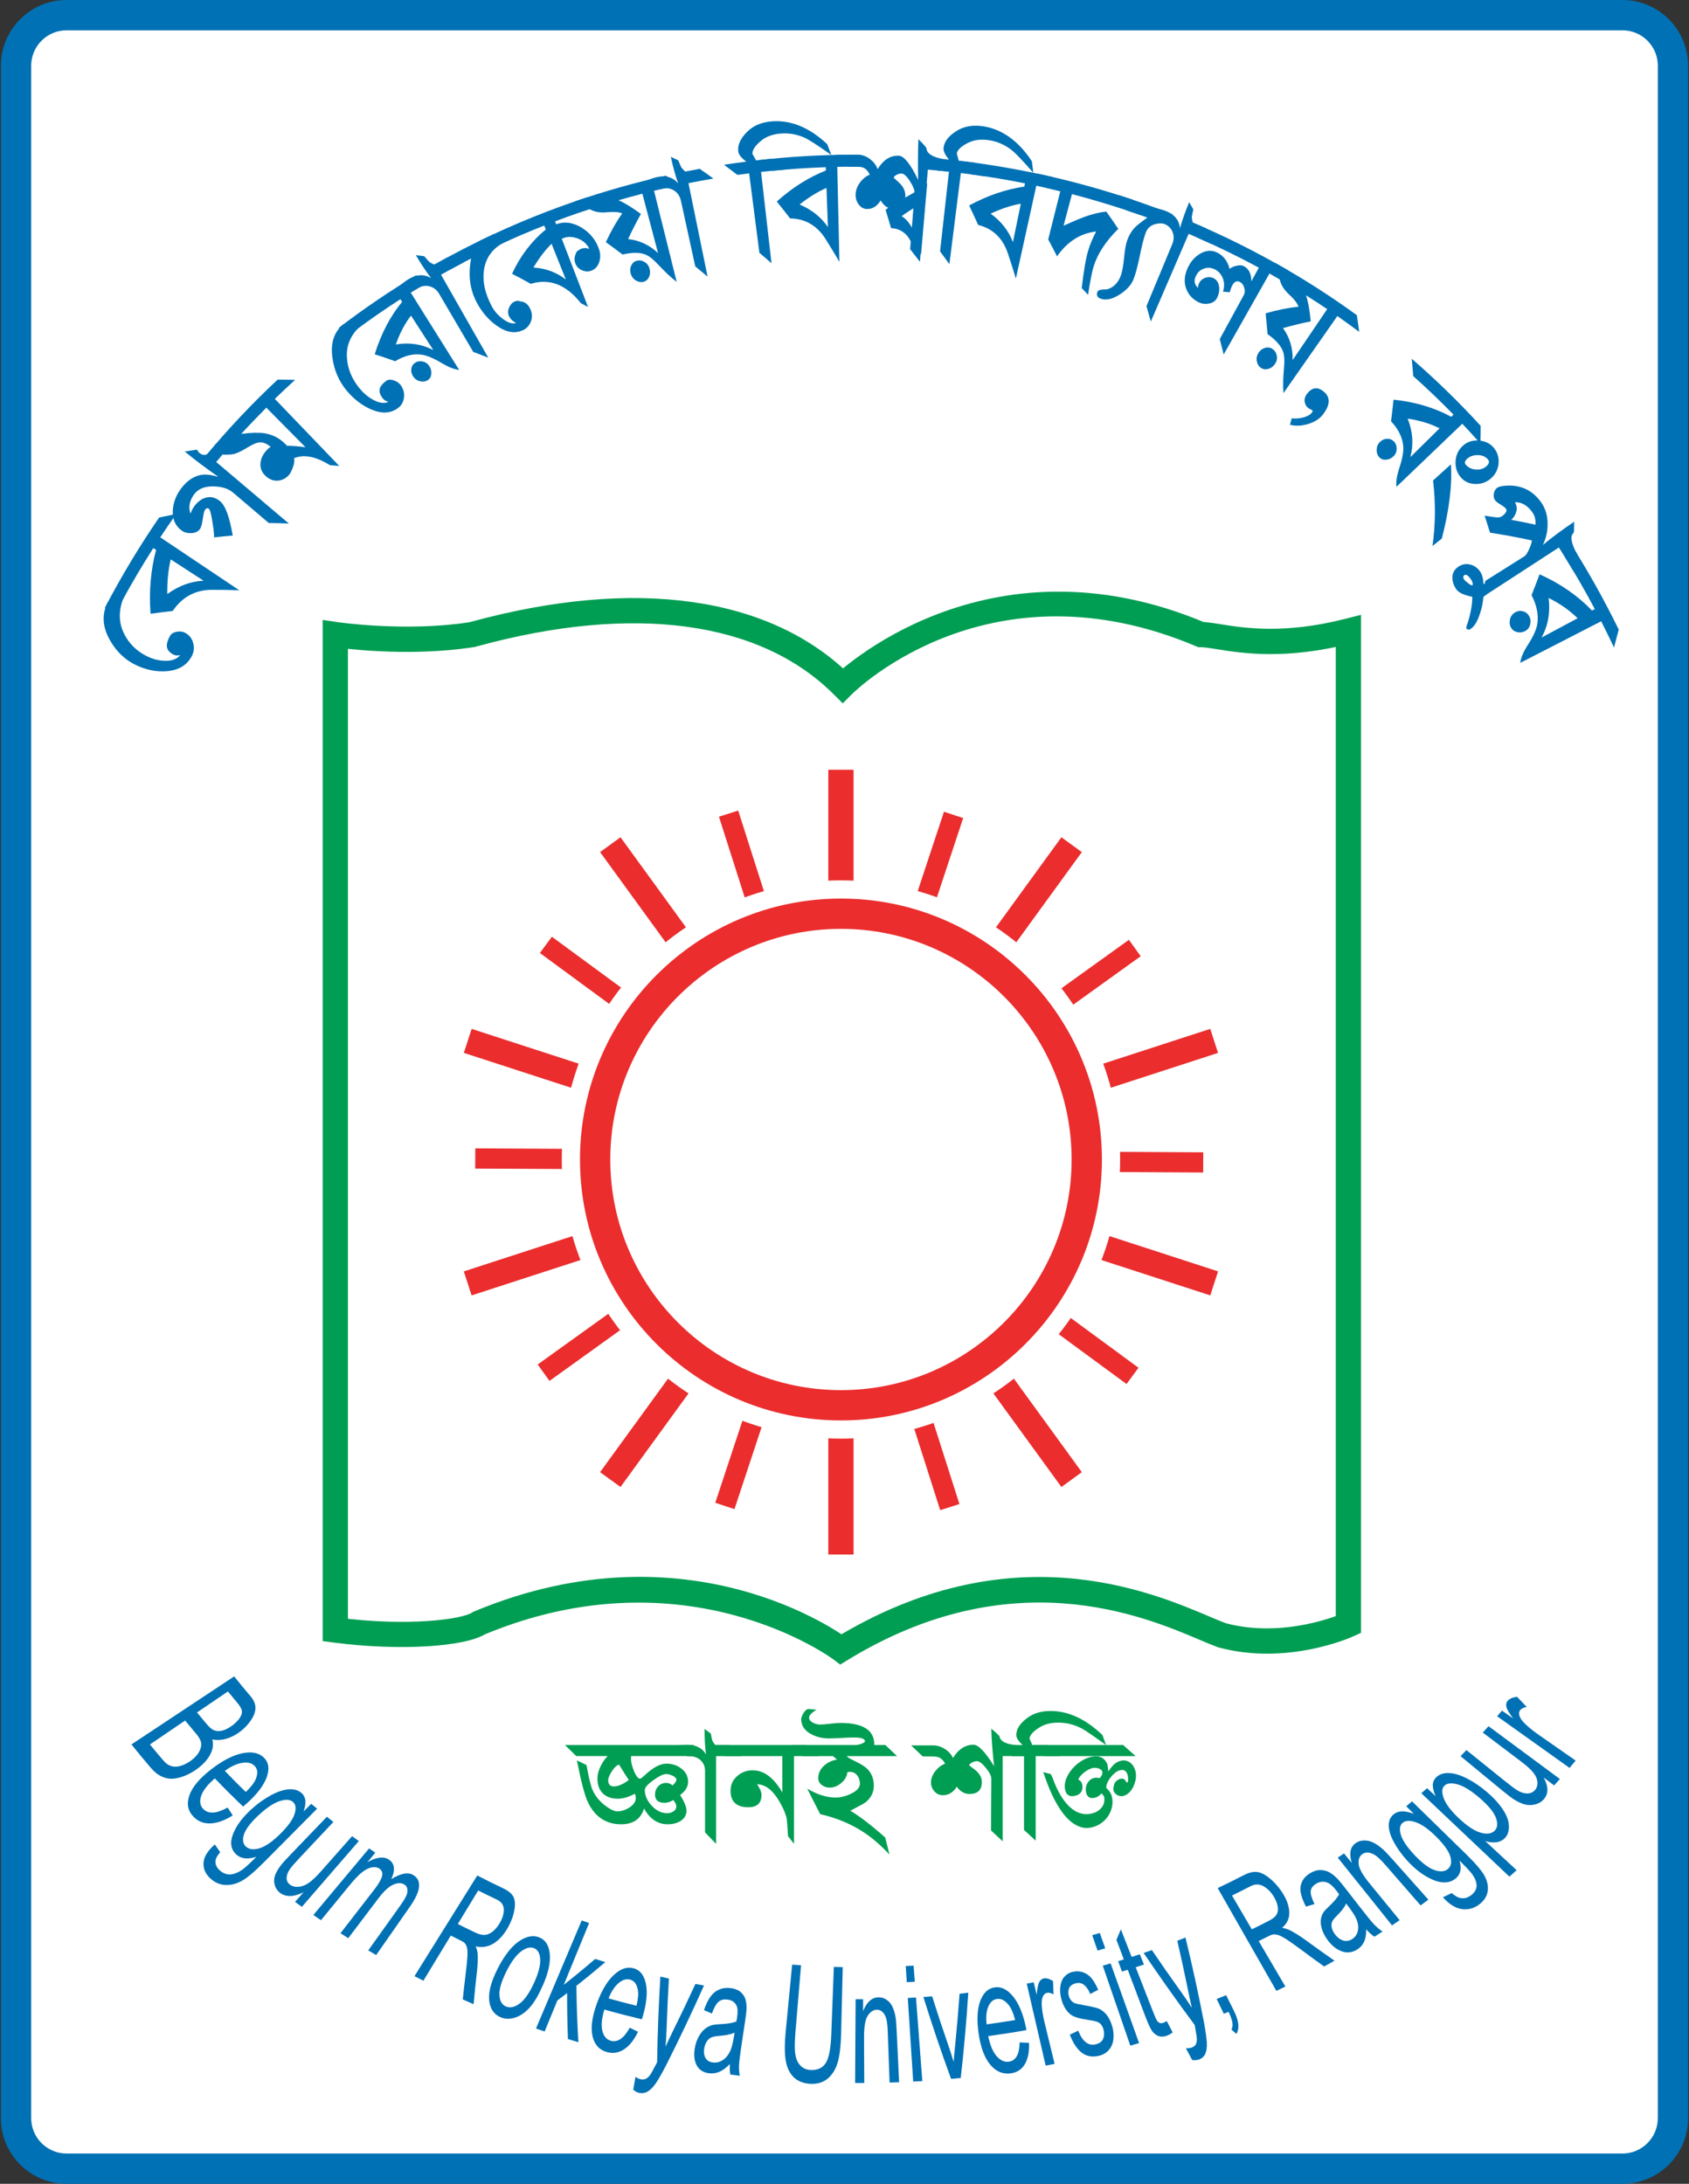 <?xml version="1.0" encoding="UTF-8"?>
<svg id="Layer_1" data-name="Layer 1" xmlns="http://www.w3.org/2000/svg" version="1.1" viewBox="0 0 1160 1500">
  <rect x="0" y="0" width="1160" height="1500" fill="#333333" stroke="none"/>
  <defs>
    <style>
      .cls-1 {
        fill: #eb2d2e;
      }

      .cls-1, .cls-2, .cls-3, .cls-4 {
        stroke-width: 0px;
      }

      .cls-2 {
        fill: #0071b5;
      }

      .cls-3 {
        fill: #fff;
      }

      .cls-4 {
        fill: #009e53;
      }
    </style>
  </defs>
  <g>
    <path class="cls-3" d="M1148.99,1454.88c0,19.09-15.61,34.71-34.68,34.71H45.7c-19.07,0-34.68-15.62-34.68-34.71V45.12c0-19.09,15.61-34.7,34.68-34.7h1068.61c19.07,0,34.68,15.61,34.68,34.7v1409.76Z"/>
    <path class="cls-2" d="M1138.58,1454.88c0,13.4-10.9,24.3-24.28,24.3H45.7c-13.38,0-24.28-10.9-24.28-24.3V45.12c0-13.4,10.9-24.3,24.28-24.3h1068.61c13.38,0,24.28,10.9,24.28,24.3v1409.76ZM1159.39,45.12c0-24.88-20.23-45.12-45.09-45.12H45.7C20.84,0,.61,20.24.61,45.12v1409.76c0,24.87,20.23,45.12,45.09,45.12h1068.61c24.85,0,45.09-20.24,45.09-45.12V45.12Z"/>
  </g>
  <g>
    <path class="cls-2" d="M123.79,449.97c-1.83.42-3.34.31-4.55-.3-2.87-1.46-4.42-3.32-4.62-5.61-.21-1.8.47-4.16,2-7.05.87-1.63,2.45-2.66,4.73-3.08,2.28-.41,4.24-.15,5.88.76,2.85,1.57,4.66,3.93,5.47,7.07.82,3.13.51,6.07-.93,8.82-3.26,6.28-8.9,9.7-17.12,10.43-6.93.55-13.96-.74-21.04-4.08-7.46-3.5-13.54-9.15-18.05-17.12-5.32-9.22-5.79-18.19-1.44-26.34,3.73-1.41,7.48-2.78,11.21-4.08-3.98,9.17-4.03,17.83-.26,25.59,3.46,7.11,8.85,12.34,15.98,15.83,3.89,1.92,7.83,2.91,11.79,3.06,4.96.25,8.59-1.05,10.95-3.91Z"/>
    <path class="cls-2" d="M110.08,369.07c18.08,12.12,36.15,24.25,54.24,36.36-6.48-.22-12.99-.32-19.54-.31-10.94.25-19.8,5.11-26.15,14.51-5.07.58-10.15,1.22-15.24,1.96-1.15-15.67.2-30.45,3.8-43.88-.63-.41-1.27-.83-1.91-1.24-7.64,11.96-14.94,24.34-21.86,37.12-3.84,1.31-7.68,2.68-11.53,4.12,11.45-21.9,23.97-42.67,37.42-62.27,3.93-.85,7.83-1.65,11.74-2.41-3.73,5.27-7.39,10.61-10.98,16.04ZM117.24,384.23c-1.64,6.88-2.46,14.84-2.34,23.79,8.13-5.84,16.49-8.8,24.94-9.13-7.53-4.89-15.07-9.77-22.6-14.66Z"/>
    <path class="cls-2" d="M148.51,317.35c16.63,14.08,33.25,28.16,49.87,42.24-4.57-.18-9.16-.29-13.77-.34-8.17-6.94-16.31-13.88-24.47-20.84-3.25-2.78-7.82-4.25-13.72-4.33-5.9-.07-10.23,1.7-12.9,5.21-3.38,4.47-4.27,9.03-2.68,13.55.7-2.01,1.57-3.72,2.6-5.12,2.34-3.16,5.02-5.13,7.99-5.92,3.32-.88,6.49-.1,9.49,2.28,3.93,3.09,6.71,11.12,8.93,23.76-4.25.35-8.51.78-12.8,1.26.02-2.25-.38-5.7-1.12-10.41-.86-5.5-1.66-8.63-2.52-9.27-.85-.67-1.77-.36-2.71.91-.43.58-.92,2.61-1.43,6.12-.51,3.49-1.13,5.77-1.87,6.81-1.29,1.81-3.23,2.78-5.84,2.92-2.61.16-4.83-.41-6.67-1.69-4.37-3.08-6.49-7.66-6.22-13.8.28-5.38,2.22-10.49,5.74-15.19,4.57-6.07,9.88-9.24,15.75-9.54,2.56-.09,5.84.45,9.83,1.6-2.51-1.79-5.03-3.58-7.54-5.39-5.12-3.71-10.3-7.71-15.57-12.05,2.79-.44,5.56-.87,8.34-1.27.46.64.91,1.29,1.37,1.94,2.72,2.27,5.01,2.25,6.92,0,2.52-3.01,4.09-4.94,4.65-5.82,4.03-.45,8.05-.85,12.05-1.22-3.97,4.45-7.87,8.98-11.71,13.58Z"/>
    <path class="cls-2" d="M201.92,314.77c.46,1.38.23,3.37-.69,5.99-.9,2.62-1.87,4.5-2.91,5.63-2.1,2.28-4.59,3.53-7.51,3.75s-5.65-.76-8.14-2.99c-2.82-2.52-4.1-5.54-3.78-9.05.29-3.14,1.72-6.16,4.32-8.94,1-1.08,1.92-1.81,2.74-2.21-2.77-2.27-5.33-3.29-7.68-3.12-1.8.15-4.34,1.15-7.6,3.13-3.99,2.47-7.2,4.09-9.63,4.78-1.89.5-4.75.67-8.6.48-3.86-.19-7.54.07-11.04.77,15.52-18.68,31.98-36.09,49.26-52.23,4.02.01,8.03.06,12.01.17-4.71,4.26-9.35,8.61-13.92,13.05,14.75,15.36,29.49,30.71,44.25,46.07-2.14-.2-4.28-.39-6.43-.55-9.77-6.04-18.04-7.63-24.66-4.73ZM182.93,280c-5.85,5.87-11.6,11.87-17.26,18.05,6.64-.93,11.85-1.04,15.66-.51,5.66.88,10.36,3.26,14.14,6.98.57.56,1.13,1.11,1.71,1.67,3.04-.01,7.26.29,12.62,1-8.95-9.05-17.91-18.13-26.88-27.18Z"/>
    <path class="cls-2" d="M266.79,276c-1.74-.45-3.02-1.25-3.86-2.3-1.99-2.54-2.69-4.83-2.06-6.87.44-1.6,1.85-3.34,4.21-5.13,1.34-.99,3.08-1.16,5.21-.5,2.13.69,3.75,1.79,4.87,3.3,1.92,2.63,2.68,5.47,2.3,8.51-.4,3.05-1.69,5.42-3.91,7.11-5.04,3.89-11.14,4.25-18.56,1.13-6.23-2.69-11.9-6.97-16.92-12.99-5.28-6.36-8.62-13.89-9.77-22.7-1.44-10.24,1.28-18.04,7.94-23.08,3.76.49,7.5.99,11.22,1.56-6.7,6.08-9.77,13.42-9.19,21.72.53,7.63,3.42,14.5,8.41,20.69,2.74,3.38,5.82,6.02,9.22,7.93,4.24,2.45,7.86,2.99,10.91,1.62Z"/>
    <path class="cls-2" d="M282.11,201c11.06,17.68,22.14,35.36,33.22,53.05-3.11-.21-7.1-1.79-12.07-4.71-5.4-3.25-9.86-5.11-13.33-5.68-5.9-.94-12.12.52-18.49,4.46-4.65-1.67-9.35-3.25-14.09-4.79,4.45-14.29,10.85-26.38,18.82-36-.39-.61-.79-1.22-1.18-1.82-10.44,6.72-20.68,13.81-30.72,21.28-3.89-.55-7.81-1.04-11.75-1.49,17.13-13.13,34.88-25.19,53.14-36.16,3.89.9,7.73,1.82,11.56,2.79-5.08,2.94-10.12,5.96-15.11,9.08ZM293.94,261.02c-1.49,1.01-3.24,1.32-5.25.9-2.01-.42-3.61-1.46-4.78-3.12-1.18-1.67-1.67-3.43-1.45-5.28.23-1.84,1.08-3.29,2.56-4.3,1.48-1.04,3.21-1.33,5.18-.94,1.95.4,3.5,1.45,4.64,3.14,1.08,1.64,1.56,3.42,1.4,5.32-.15,1.9-.92,3.32-2.3,4.28ZM282.29,216.78c-4.18,5.36-7.7,11.99-10.43,19.81,9.36-1.56,17.98-.2,25.73,3.86-5.1-7.9-10.2-15.79-15.3-23.67Z"/>
    <path class="cls-2" d="M302.89,188.67c10.82,19.02,21.65,38.02,32.47,57.04-3.41-1.37-6.86-2.71-10.33-4-7.8-13.28-15.6-26.56-23.4-39.84-1.69-2.89-4.05-4.66-7.1-5.31-3.04-.63-6.06.14-8.98,2.35-3.73-.86-7.48-1.69-11.25-2.48,2.6-2.15,4.62-3.67,6.05-4.55,5.72-3.51,11.03-3.74,15.78-.79-3.22-4.14-6.73-9.39-10.49-15.8,1.9.22,3.8.45,5.69.68,1.76,2.05,2.91,3.34,3.44,3.86,1,.76,2.2,1.39,3.62,1.9,2.98-1.67,5.95-3.32,8.94-4.95,3.73,1.11,7.44,2.25,11.12,3.44-5.22,2.72-10.41,5.55-15.55,8.46Z"/>
    <path class="cls-2" d="M354.48,221.84c-2.22-1.07-3.8-2.54-4.74-4.39-.94-1.85-1.02-3.83-.21-5.92.82-2.08,2.1-3.54,3.82-4.37,1.38-.66,2.73-.72,4.08-.14,2.99.19,5.22,1.92,6.73,5.12,1.38,2.95,1.53,5.82.5,8.57-1.04,2.78-2.78,4.75-5.25,5.95-5.56,2.71-11.51,1.77-18.06-2.82-5.5-3.83-10.14-9.06-13.8-15.83-4.7-8.67-6.21-18.81-3.98-30.46-4.88,2.48-9.71,5.05-14.52,7.68-3.73-1.1-7.49-2.16-11.28-3.16,13.5-7.65,27.25-14.73,41.23-21.23,3.71,1.32,7.39,2.66,11.05,4.04-10.99,4.04-17.06,11.81-17.91,22.73-.56,7.1,1.35,14.66,5.56,22.69,1.78,3.41,4.39,6.35,7.78,8.85,3.59,2.65,6.57,3.53,9.01,2.66Z"/>
    <path class="cls-2" d="M404.78,171.05c-1.52-3.34-4.18-5.78-7.97-7.23-3.8-1.42-7.28-1.47-10.34-.07-.22.09-.43.16-.65.24,6,15.61,12.01,31.21,18.02,46.82-1.64-.86-3.27-1.71-4.91-2.55-9.95-12.71-21.62-17.28-34.38-13.29-4.23-2.35-8.52-4.66-12.86-6.93,5.59-12.19,13.41-22.43,23.18-30.42-.37-.9-.73-1.8-1.1-2.71-11.14,4.39-22.17,9.14-33.06,14.25-3.7-1.31-7.43-2.59-11.18-3.8,23.92-11.67,48.52-21.6,73.63-29.8,3.42,1.78,6.8,3.58,10.16,5.42-10.79,3.36-21.5,7.05-32.09,11.05.25.67.52,1.35.77,2.03,5.61-2.13,11.54-1.32,17.61,2.39,5.83,3.66,9.71,8.59,11.79,14.69,1.07,3.15,1.07,6.18.06,9.08-1.02,2.92-2.86,4.82-5.54,5.77-1.97.71-4.03.6-6.23-.36-2.2-.95-3.73-2.53-4.57-4.78-.93-2.46-.61-5.14,1.03-8.07,1.17-.97,2.26-1.63,3.24-1.98,1.85-.66,3.65-.57,5.4.24ZM378.81,167.46c-4.19,4.08-8.39,9.5-12.46,16.31,8.41.48,15.85,3.28,22.28,8.22-3.27-8.17-6.56-16.34-9.82-24.53Z"/>
    <path class="cls-2" d="M449.19,131.04c5.19,20.85,10.37,41.69,15.55,62.55-3.88-2.95-8.07-6.88-12.63-11.77-3.34-3.64-6.31-5.97-8.88-6.99-3.8-1.51-9.04-1.56-15.65,0-3.78-2.87-7.61-5.71-11.48-8.51,3.58-7.71,7.37-14.31,11.23-19.74-2.21-.94-5.62-1.23-10.22-.81-4.32.43-7.95-.04-10.89-1.47-3.17-1.48-7.08-3.44-11.75-5.84,20.64-7.1,41.61-13.04,62.82-17.79,3.19,2.1,6.34,4.23,9.46,6.38-5.87,1.23-11.73,2.56-17.56,3.97ZM442.12,193.52c-1.76.5-3.5.25-5.28-.8-1.78-1.02-3-2.58-3.64-4.66-.6-1.95-.51-3.81.28-5.57.8-1.76,2.04-2.88,3.72-3.36,1.8-.52,3.59-.28,5.37.74,1.78,1.02,2.95,2.55,3.52,4.58.58,2.03.47,3.92-.29,5.7-.76,1.75-1.98,2.87-3.68,3.36ZM441.18,133.05c-5.48,1.41-10.95,2.9-16.39,4.48,3.96,1.72,9.15,4.84,15.4,9.45-2.41,4.23-5.41,9.96-8.82,17.22,7.85.88,14.74,4.13,20.58,9.64-3.59-13.6-7.18-27.2-10.77-40.79Z"/>
    <path class="cls-2" d="M472.84,125.81c4.38,21.4,8.74,42.79,13.12,64.19-2.78-2.36-5.61-4.7-8.46-7.03-3.28-15.01-6.56-30.04-9.84-45.06-.71-3.26-2.38-5.7-5.04-7.26-2.66-1.56-5.72-1.78-9.12-.62-3.22-2-6.48-3.96-9.78-5.91,3.09-1.21,5.43-1.99,7.03-2.37,6.41-1.5,11.45-.06,15.01,4.23-1.77-4.92-3.45-11.01-5.04-18.26,1.72.81,3.42,1.62,5.12,2.44,1.03,2.5,1.71,4.08,2.06,4.73.71,1.04,1.64,2.02,2.82,2.94,3.28-.65,6.58-1.28,9.87-1.88,3.17,2.21,6.3,4.45,9.39,6.71-5.73.98-11.45,2.02-17.15,3.15Z"/>
    <path class="cls-2" d="M553.35,94.96c-5.53-2.66-11.34-3.74-17.28-3.23-5.46.46-9.91,2.09-13.25,4.87-4.19,3.44-6.18,6.48-6.06,9.08.83,1.5,1.67,3,2.51,4.52,3.73-.44,7.47-.84,11.21-1.2,2.99,2.48,5.95,4.97,8.85,7.49-5.55.45-11.1.99-16.64,1.6,2.39,20.9,4.78,41.81,7.17,62.7-2.73-2.4-5.5-4.77-8.3-7.1-2.35-18.21-4.7-36.42-7.05-54.62-2.69.33-5.38.69-8.06,1.06-3.04-2.34-6.12-4.67-9.23-6.97,5.1-.78,10.22-1.5,15.33-2.15-3.35-2.5-5.21-4.77-5.5-6.86-.62-4.44,1.43-9.1,6.33-13.87,3.99-3.92,9.41-6.24,16.17-6.88,13.07-1.24,26.31,4.01,38.6,15.66.95,2.47,1.89,4.95,2.81,7.42-9.5-6.8-15.53-10.54-17.6-11.51Z"/>
    <path class="cls-2" d="M575.03,114.6c.5,21.75.99,43.51,1.48,65.25-3.2-5.45-6.5-10.88-9.89-16.28-5.84-8.87-13.96-13.46-23.96-13.53-3-3.88-6.05-7.75-9.17-11.59,10.63-9.59,22.02-16.73,33.71-21.34-.02-.75-.05-1.51-.08-2.27-12.72.45-25.4,1.32-38.06,2.58-2.89-2.47-5.81-4.91-8.79-7.35,21.38-2.43,42.89-3.72,64.4-3.83,2.68,2.73,5.31,5.49,7.92,8.25-5.86-.04-11.7,0-17.56.12ZM567.63,129.09c-5.88,2.52-12.09,6.31-18.5,11.39,8.37,3.5,14.87,8.74,19.48,15.51-.33-8.97-.65-17.93-.98-26.9Z"/>
    <path class="cls-2" d="M637.24,116.51c-1.8,21.1-3.61,42.2-5.43,63.3-2.2-2.89-4.44-5.78-6.73-8.65,1.01-12.73,2.01-25.47,3.03-38.2.2-1.93-.77-4.69-3.01-8.27-2.22-3.57-4.23-5.4-5.93-5.5-.92-.05-2.01.23-3.23.82-1.22.58-1.94,1.28-2.17,2.06,2.84,2.46,4.66,4.24,5.54,5.38,1.8,2.35,2.61,4.84,2.45,7.52-.38,5.92-3.28,8.7-8.72,8.45-3.27-.14-5.99-2.05-8.2-5.73-2.46,3.99-5.57,5.92-9.42,5.87-2.18-.03-4.01-1-5.52-2.92-1.51-1.92-2.28-4.14-2.28-6.68-.01-2.91.96-5.72,2.92-8.43,1.96-2.71,4.24-4.55,6.79-5.53-1.23-2.84-3.05-4.57-5.46-5.17-1.08-.29-4.38-.44-9.89-.31-2.73-2.72-5.49-5.43-8.29-8.12,5.14-.12,10.28-.18,15.41-.17,2.86,0,5.62.98,8.24,2.9,2.61,1.92,4.4,4.29,5.41,7.04,3.91-6.41,8.85-9.51,14.64-9.22,3.38.16,7.95,5.67,13.19,16.6-.22-10.55-.18-19.87.21-27.97,2.23,2.18,4.02,4.16,5.43,5.94.11,3.72,3.76,6.19,10.88,7.62,2.46,3.01,4.87,6.02,7.27,9.05-5.72-.64-11.42-1.2-17.14-1.68Z"/>
    <path class="cls-2" d="M627.61,171.43c-2.5-9.38-7.81-14.36-15.62-14.71-1.24-4.21-2.49-8.41-3.77-12.63,2.91-2.27,6.59-4.67,11.09-7.09,5.44-2.95,8.98-4.95,10.51-6.06.97-.72,3.28-2.44,6.97-5.11-1.39,16.19-2.8,32.41-4.19,48.61-1.66-1.02-3.31-2.01-4.98-3.01ZM628.34,142.54c-2.47,1.35-5.54,3.33-9.14,5.94,1.67.9,3.33,2.41,4.96,4.55.58.77,1.6,2.35,3.06,4.78.38-5.08.74-10.18,1.12-15.27Z"/>
    <path class="cls-2" d="M695.25,103.44c-4.76-3.86-10.14-6.26-16.06-7.15-5.42-.81-10.12-.23-14.04,1.68-4.88,2.38-7.54,4.87-8.05,7.43.46,1.67.92,3.32,1.37,4.97,3.74.45,7.46.92,11.19,1.43,2.33,3.09,4.61,6.21,6.85,9.32-5.53-.83-11.04-1.59-16.6-2.27-2.62,20.87-5.24,41.75-7.87,62.61-2.1-2.94-4.23-5.89-6.4-8.82,2.03-18.25,4.07-36.5,6.1-54.73-2.69-.29-5.4-.56-8.09-.82-2.39-2.99-4.83-5.96-7.31-8.91,5.14.42,10.28.89,15.4,1.44-2.66-3.2-3.93-5.85-3.71-7.94.44-4.47,3.54-8.53,9.43-12.03,4.81-2.9,10.64-3.91,17.35-2.98,13.01,1.82,24.66,9.97,33.89,24.15.33,2.63.66,5.24.98,7.87-7.67-8.82-12.65-13.83-14.44-15.26Z"/>
    <path class="cls-2" d="M711.74,127.56c-4.67,21.26-9.36,42.51-14.04,63.77-1.82-6.04-3.75-12.09-5.78-18.12-3.58-9.99-10.39-16.33-20.12-18.69-1.99-4.48-4.07-8.94-6.18-13.39,12.63-6.87,25.4-11.16,37.89-12.96.16-.73.3-1.49.45-2.22-12.48-2.5-25.04-4.61-37.67-6.28-2.22-3.08-4.49-6.13-6.79-9.17,21.36,2.56,42.61,6.28,63.62,11.15,1.97,3.28,3.9,6.57,5.78,9.86-5.71-1.41-11.43-2.73-17.16-3.95ZM701.09,139.92c-6.32,1.1-13.28,3.34-20.72,6.82,7.32,5.31,12.42,11.91,15.31,19.57,1.8-8.81,3.61-17.6,5.42-26.39Z"/>
    <path class="cls-2" d="M736.22,133.36c-1.93,7.22-3.86,14.45-5.77,21.67,8.41-3.8,13.26-5.71,14.24-6.04,5.5-1.98,10.56-3.21,15.11-3.68,2.81,3.93,5.55,7.89,8.21,11.88-8.68,8.59-14.12,17.13-16.76,25.35-1.22,3.74-2.5,10.39-3.99,19.98-1.44-1.57-2.88-3.13-4.36-4.68,1.44-11.93,2.86-20.63,4.54-26.03,1.24-4.03,3.02-8.28,5.39-12.81-10.88,1.23-19.87,7.04-26.85,17.08-1.96-3.88-4-7.75-6.08-11.62,2.78-11.03,5.55-22.09,8.32-33.13-3.3-.81-6.6-1.59-9.9-2.34-2.03-3.28-4.11-6.55-6.21-9.81,22.3,4.74,44.34,10.76,66.02,18.06,1.77,3.51,3.51,7.01,5.2,10.52-15.52-5.48-31.24-10.29-47.1-14.42Z"/>
    <path class="cls-2" d="M803.59,154.92c-3.48-1.53-6.8-1.88-9.93-1.04-3.36.82-5.6,2.81-6.77,5.93-1.27,3.39-2.61,8.67-4.07,15.85-1.48,7.18-2.87,12.42-4.15,15.72-1.63,4.34-4.98,7.98-9.88,11.04-4.9,3.08-9.11,4-12.73,2.78-2.39-.81-3.2-2.37-2.4-4.69.42-1.24,2.63-1.85,6.66-1.76,4.41-1.25,7.62-4.43,9.52-9.66.88-2.45,1.62-6.42,2.16-11.91.52-5.48,1.22-9.5,2.11-12.02,1.27-3.54,3.11-6.63,5.61-9.2,1.32-1.3,4.05-3.49,8.28-6.5-4.74-1.72-9.51-3.37-14.3-4.98-1.75-3.48-3.53-6.96-5.38-10.43,12.37,3.93,24.62,8.27,36.74,13.04,1.61,3.58,3.17,7.19,4.69,10.78-2.05-1-4.1-1.99-6.16-2.95Z"/>
    <path class="cls-2" d="M816.37,160.63c-8.68,20.08-17.33,40.15-25.99,60.23-.96-3.52-1.96-7.05-2.99-10.57,5.9-14.2,11.81-28.42,17.72-42.63,1.28-3.08,1.29-6.03-.02-8.83-1.3-2.78-3.71-4.67-7.21-5.64-1.53-3.46-3.09-6.91-4.69-10.36,3.24.72,5.66,1.4,7.19,1.99,6.18,2.37,9.54,6.42,10.02,11.96,1.36-5.04,3.48-11.01,6.32-17.88.95,1.64,1.91,3.27,2.85,4.9-.59,2.64-.92,4.32-1.02,5.07,0,1.23.23,2.58.65,4,3.12,1.31,6.21,2.66,9.3,4.03,1.36,3.61,2.68,7.23,3.96,10.86-5.34-2.45-10.7-4.84-16.09-7.13Z"/>
    <path class="cls-2" d="M871.88,187.88c-10.49,18.54-20.97,37.08-31.46,55.61-.85-3.52-1.75-7.06-2.69-10.6,5.49-10.05,10.98-20.09,16.47-30.14.82-1.46.93-3.16.36-5.08-.58-1.92-1.55-3.23-2.93-3.97-2.16-1.14-3.97-.29-5.44,2.52-.47.92-1.02,2.42-1.64,4.5-1.53-.13-3.06-.26-4.59-.37,1.06-3.48.98-6.61-.21-9.41-1.19-2.79-3.06-4.81-5.52-5.99-2.42-1.16-4.89-1.31-7.41-.45-2.5.86-4.36,2.62-5.58,5.25-1.42,3.02-.89,5.69,1.5,8,.03-1.09.27-2.12.74-3.09.89-1.88,2.33-3.17,4.33-3.84,1.99-.69,3.89-.59,5.66.27,2.2,1.07,3.48,3.08,3.83,6,.29,2.58-.2,5.13-1.49,7.64-1.09,2.13-3.01,3.39-5.72,3.82-2.37.44-4.57.16-6.64-.83-4.34-2.1-7.27-5.26-8.82-9.54-1.56-4.28-1.26-8.93,1.01-13.95,1.93-4.31,4.65-7.55,8.25-9.76,4.09-2.53,8.08-2.89,11.87-1.08,4.4,2.1,7.35,5.88,8.72,11.32,1.17-1,2.79-1.72,4.81-2.19,2.02-.46,3.66-.39,4.85.23,3.56,1.84,5.33,5.37,5.29,10.49,1.71-3.13,3.43-6.26,5.14-9.39-13.78-7.44-27.82-14.31-42.08-20.55-1.45-3.66-2.95-7.29-4.5-10.92,22.82,9.6,45.11,20.72,66.69,33.34,1.11,3.83,2.16,7.65,3.17,11.48-5.28-3.2-10.6-6.29-15.96-9.3Z"/>
    <path class="cls-2" d="M918.48,217.1c-12.33,17.63-24.66,35.27-37,52.91-.4-4.89-.26-10.67.36-17.35.5-4.92.25-8.71-.71-11.33-1.42-3.89-4.95-7.89-10.6-11.85-.36-4.75-.8-9.5-1.28-14.27,8.27-2.38,15.82-3.87,22.57-4.52-.78-2.29-2.85-5.07-6.29-8.26-3.24-2.98-5.33-6.02-6.24-9.17-1.02-3.37-2.16-7.6-3.49-12.67,19.27,10.79,38,22.76,56.09,35.9.57,3.82,1.11,7.64,1.59,11.45-4.95-3.71-9.95-7.33-14.99-10.86ZM866.18,252.78c-1.56-.98-2.55-2.5-2.97-4.52-.43-2.02-.08-3.96,1.07-5.82,1.09-1.73,2.55-2.89,4.42-3.45,1.89-.55,3.56-.36,5.09.59,1.6,1.03,2.63,2.54,3.06,4.56.44,2.02.06,3.91-1.09,5.69-1.16,1.77-2.68,2.93-4.53,3.51-1.86.59-3.54.39-5.06-.57ZM911.51,212.32c-4.81-3.24-9.65-6.4-14.54-9.48,1.38,4.13,2.53,10.1,3.25,17.89-4.84.96-11.23,2.44-19.05,4.63,4.65,6.52,6.85,13.89,6.62,21.96,7.91-11.67,15.8-23.33,23.72-35Z"/>
    <path class="cls-2" d="M898.23,291.27c-4.44,1.31-8.52,1.49-12.26.49.4-1.48.78-2.94,1.15-4.42,2.72.3,5.42.09,8.11-.63,2.69-.72,4.62-1.82,5.76-3.31.59-.74.69-1.24.37-1.51-.29-.21-.77-.49-1.4-.79-.64-.33-1.09-.57-1.33-.74-1.46-1.09-2.3-2.57-2.58-4.39-.27-1.83.21-3.59,1.46-5.28,3.3-4.47,7.05-5.21,11.18-2.07,5.25,4.01,5.11,9.51-.31,16.34-2.3,2.9-5.7,4.98-10.14,6.32Z"/>
    <path class="cls-2" d="M1004.3,291.07c-15.06,14.42-30.13,28.84-45.19,43.27-.49-3.16.18-7.48,1.97-12.99,2.03-6.01,2.89-10.84,2.69-14.42-.37-6.07-3.16-11.99-8.41-17.54.63-4.94,1.2-9.89,1.72-14.87,14.99,1.54,28.33,5.6,39.63,11.77.5-.49,1.03-1.02,1.54-1.52-8.97-9.18-18.2-18.01-27.66-26.45-.28-3.96-.63-7.93-1.01-11.9,16.47,14.27,32.27,29.61,47.31,46.06-.01,4.07-.05,8.13-.15,12.18-4.09-4.61-8.23-9.15-12.44-13.6ZM947.5,314.24c-1.34-1.28-2.01-2.95-2.04-5.03-.02-2.09.66-3.88,2.05-5.37,1.39-1.49,3.02-2.33,4.89-2.45,1.88-.13,3.48.43,4.82,1.72,1.32,1.27,2,2.94,2.03,4.97.03,2.03-.66,3.76-2.1,5.23-1.38,1.41-3.04,2.2-4.95,2.43-1.91.21-3.49-.28-4.72-1.48ZM988.7,294.2c-6.25-3.18-13.58-5.43-21.9-6.63,3.57,8.99,4.14,17.88,1.84,26.42,6.69-6.6,13.37-13.2,20.06-19.79Z"/>
    <path class="cls-2" d="M1003.28,327.88c-2.61-3.03-3.79-6.64-3.6-10.91.19-4.27,1.81-7.85,4.91-10.72,2.9-2.67,6.5-3.92,10.82-3.67,4.33.23,7.8,1.86,10.36,4.83,2.7,3.13,3.85,6.86,3.43,11.1-.42,4.23-2.3,7.68-5.55,10.37-3.08,2.57-6.65,3.72-10.67,3.55-4.02-.17-7.24-1.68-9.7-4.55ZM984.21,330.05c4.09-3.71,8.17-7.42,12.27-11.13.92,13.12-.85,30.36-6.26,51.02-2.14,1.7-4.26,3.39-6.39,5.08,2.04-14.35,2.24-29.41.38-44.97ZM1021.84,315.5c-1.6-1.88-3.9-2.87-6.86-2.91-2.98-.04-5.41.82-7.33,2.52-1.69,1.52-1.99,2.9-.91,4.13,1.68,1.93,3.91,3.01,6.73,3.26s5.25-.45,7.27-2.16c2.01-1.72,2.4-3.34,1.11-4.85Z"/>
    <path class="cls-2" d="M1059.62,374.34c6.11-5.1,13.28-10.44,21.51-15.97-.04,2.26-.08,4.53-.14,6.8-.16.37-.3.75-.45,1.12-1.46,1.13-1.66,3.41-.67,6.87.8,2.77,1.99,5.35,3.56,7.81-.75,4-1.56,7.98-2.41,11.95-3.38-5.71-6.85-11.34-10.39-16.87-17.53,11.38-35.06,22.77-52.58,34.16.25-2.72.96-6.45,2.12-11.26,8.97-5.66,17.93-11.29,26.91-16.93.9-.6,1.98-2.26,3.21-4.99,1.05-2.45,1.67-4.4,1.84-5.81-9.66-2.11-19.26-3.88-28.78-5.34-1.21-3.92-2.44-7.82-3.72-11.72,3.08.55,5.66.95,7.73,1.17,1.81.23,3.29-.06,4.39-.89,2.67-2.02,3.49-3.73,2.45-5.11-.51-.69-1.71-1.6-3.55-2.71-1.85-1.11-3.11-2.08-3.76-2.93-.88-1.12-1.19-2.58-.94-4.39.24-1.79.92-3.15,2.05-4.07.85-.67,2.11-1.13,3.78-1.36,11.14-1.56,20.14,2.11,26.51,10.92,2.98,4.13,4.53,9.05,4.58,14.66.13,5.21-.96,10.17-3.25,14.9ZM1037.91,357.05c5.52,1,11.05,2.12,16.62,3.34.26-3.35-.43-6.18-2.06-8.47-3.48-4.86-7.54-7.16-12.03-6.93,1.2,1.98,1.53,4.09.97,6.32-.53,2.23-1.72,4.14-3.5,5.73Z"/>
    <path class="cls-2" d="M1007.07,431.96c.03-.6.06-1.17.07-1.77,1.06-2.55,2.04-5.94,2.9-10.13.86-4.19,1.2-7.58,1.1-10.14-5.75-1.18-9.4-2.84-10.96-5.14-1.72-2.53-2.61-5.09-2.69-7.74-.07-3.14,1.19-5.68,3.83-7.59,2.59-1.89,5.4-2.46,8.45-1.67,2.8.69,5.09,2.34,6.84,4.9,1.37,2.02,2.14,4.9,2.25,8.63.21-.07,2.69-1.83,7.4-5.33.37.21.73.43,1.09.64,1.5,2.31.61,5.08-2.68,8.27-.46.47-2.42,2.21-5.87,5.17-.28,3.86-1.13,7.85-2.54,11.92-1.78,5.26-3.9,8.57-6.26,10.01-.3.18-.62.37-.93.56-.67-.2-1.34-.39-2.01-.59ZM1011.39,401.88c.27-1.07-.11-2.38-1.15-3.91-1.87-2.75-3.37-3.71-4.5-2.93-1.02.72-1.06,1.73-.17,3.02.41.61,1.35,1.46,2.81,2.57,1.47,1.14,2.41,1.59,2.84,1.37.06-.05.13-.09.17-.11Z"/>
    <path class="cls-2" d="M1099.68,426.74c-18.51,9.51-37.03,19.03-55.54,28.54.31-3.36,2.08-7.49,5.25-12.46,3.52-5.39,5.6-9.98,6.31-13.64,1.17-6.22-.06-13.11-3.83-20.4,1.89-4.74,3.72-9.51,5.49-14.33,14.38,6.43,26.49,14.91,36.04,24.92.64-.34,1.28-.68,1.91-1.01-6.5-12.27-13.35-24.18-20.52-35.71.72-4.05,1.4-8.13,2.03-12.22,12.59,19.58,24.27,40.24,34.91,61.99-1.05,4.13-2.12,8.23-3.23,12.32-2.86-6.08-5.8-12.08-8.82-17.99ZM1037.77,431.15c-.98-1.74-1.2-3.65-.71-5.75.51-2.1,1.64-3.67,3.39-4.71,1.74-1.04,3.56-1.33,5.45-.84,1.88.48,3.31,1.57,4.3,3.3.98,1.72,1.24,3.63.75,5.68-.48,2.04-1.62,3.58-3.39,4.57-1.72.95-3.56,1.21-5.5.79-1.94-.42-3.36-1.44-4.29-3.04ZM1083.5,424.66c-5.34-5.3-12.01-9.99-19.89-13.95,1.22,10.22-.48,19.35-4.91,27.22,8.27-4.43,16.52-8.85,24.8-13.27Z"/>
  </g>
  <g>
    <path class="cls-4" d="M584.9,476.97v.02c3.82-3.82,95.57-92.71,236.48-33.13l1.64.68h1.75c2.38,0,6.28.62,10.8,1.34,17.69,2.83,47.3,7.57,92.64-4.01l-10.81-8.42v682.53l5.06-7.9c-.39.18-40.04,17.81-80.95,6.76l.67.21c-2.99-1.08-6.98-2.77-11.59-4.73-41.13-17.44-137.41-58.28-257.54,15.13l9.75.49c-4.4-3.32-109.37-80.67-256.98-19.17l-.77.31-.7.47c-7.05,4.69-44.12,9.86-92.93,3.44l7.54,8.59V435.86l-9.97,8.58c2.03.31,50.1,7.34,96.7-.01l.48-.07s.45-.12.45-.12l1.13-.32c107.28-29.32,194.25-17.59,244.9,33.06l6.14,6.12,6.13-6.12ZM322.97,427.3c-43.9,6.93-90.94.06-91.41-.02l-9.95-1.49v10.06s0,683.73,0,683.73v7.61l7.54,1.01c44.74,5.87,90.77,3.15,104.82-6.21l-1.48.8c138.51-57.72,238.85,16.24,239.85,16.98l4.71,3.57,5.04-3.08c112.52-68.76,203.06-30.38,241.73-13.97,4.85,2.06,9.05,3.83,12.49,5.08l.34.11.33.09c47.11,12.73,90.85-6.88,92.69-7.72l5.07-2.32V422.29l-10.81,2.76c-41.86,10.69-69.26,6.31-85.62,3.71-5.48-.87-9.8-1.56-13.54-1.56l3.39.68c-151.95-64.24-254.5,35.8-255.52,36.82h12.26c-55.24-55.23-148.19-68.56-261.73-37.52l-1.12.31.92-.2Z"/>
    <g>
      <g>
        <rect class="cls-1" x="568.89" y="528.71" width="17.34" height="539.03"/>
        <polygon class="cls-1" points="412.13 585.27 728.97 1021.37 742.99 1011.17 426.16 575.08 412.13 585.27"/>
        <polygon class="cls-1" points="318.56 723.19 831.21 889.76 836.56 873.26 323.92 706.7 318.56 723.19"/>
        <rect class="cls-1" x="308.04" y="789.56" width="539.03" height="17.34" transform="translate(-218.41 217.55) rotate(-18)"/>
        <polygon class="cls-1" points="426.16 1021.37 742.99 585.29 728.97 575.09 412.13 1011.17 426.16 1021.37"/>
      </g>
      <g>
        <polygon class="cls-1" points="493.78 560.97 645.73 1037.29 658.93 1033.08 506.99 556.75 493.78 560.97"/>
        <polygon class="cls-1" points="370.8 654.59 773.7 950.64 781.92 939.46 379.02 643.41 370.8 654.59"/>
        <rect class="cls-1" x="569.42" y="547.04" width="13.87" height="499.97" transform="translate(-223.75 1369.1) rotate(-89.69)"/>
        <polygon class="cls-1" points="377.38 948.5 783.43 656.8 775.34 645.53 369.28 937.23 377.38 948.5"/>
        <rect class="cls-1" x="326.37" y="790.08" width="499.97" height="13.88" transform="translate(-361.36 1093.84) rotate(-71.69)"/>
      </g>
      <path class="cls-3" d="M769.3,796.43c0,105.89-85.84,191.73-191.73,191.73s-191.74-85.84-191.74-191.73,85.84-191.74,191.74-191.74,191.73,85.84,191.73,191.74Z"/>
      <g>
        <path class="cls-3" d="M746.38,796.43c0,93.24-75.58,168.81-168.82,168.81s-168.83-75.57-168.83-168.81,75.58-168.83,168.83-168.83,168.82,75.58,168.82,168.83Z"/>
        <path class="cls-1" d="M735.98,796.43c0,87.34-71.06,158.41-158.41,158.41s-158.43-71.06-158.43-158.41,71.07-158.43,158.43-158.43,158.41,71.07,158.41,158.43ZM577.57,617.19c-98.83,0-179.24,80.39-179.24,179.23s80.4,179.23,179.24,179.23,179.22-80.4,179.22-179.23-80.4-179.23-179.22-179.23Z"/>
      </g>
    </g>
  </g>
  <g>
    <path class="cls-4" d="M773.88,1224.45c.29-.08.52-.27.67-.56.15-.29.23-.61.25-.97.02-.36.02-.71-.02-1.07-.03-.37-.04-.67-.04-.92-.15-1.86-.69-3.27-1.68-4.25-.94-.98-2.35-1.19-4.17-.68-.97.27-2.01.85-3.1,1.72-1.09.88-2.09,1.9-2.99,3.05-.91,1.15-1.65,2.37-2.22,3.63-.58,1.25-.85,2.39-.8,3.44l.09.34c1.19.97,2.16,2.16,2.89,3.56.73,1.38,1.15,2.97,1.27,4.74.13,2.18-.12,4.23-.74,6.21-.61,1.98-1.53,3.77-2.7,5.4-1.2,1.62-2.64,3.04-4.34,4.22-1.68,1.18-3.5,2.04-5.47,2.61-3.02.86-5.85.88-8.49.04-2.63-.84-5.08-2.24-7.36-4.21-2.26-1.99-4.36-4.38-6.27-7.19-1.91-2.8-3.63-5.74-5.14-8.8-1.52-3.08-2.88-6.16-4.05-9.24-1.16-3.08-2.16-5.86-2.99-8.34l5.21,1.37c.4.81.77,1.57,1.08,2.32.33.73.62,1.48.88,2.2.68,1.89,1.52,3.84,2.48,5.85.98,2.01,2.07,3.95,3.3,5.83,1.23,1.87,2.59,3.59,4.1,5.2,1.51,1.59,3.14,2.91,4.9,3.94,1.76,1.04,3.64,1.71,5.68,2.03,2.02.33,4.17.17,6.45-.48,2.42-.69,4.37-1.93,5.88-3.69,1.51-1.76,2.18-3.98,2.02-6.65-.04-.73-.25-1.34-.64-1.84-.39-.51-.86-.98-1.4-1.42-.52.64-1.12,1.2-1.79,1.72-.67.51-1.38.87-2.17,1.09-2.11.61-3.74.45-4.86-.46-1.12-.91-1.75-2.45-1.88-4.64-.06-.83.02-1.68.23-2.55.21-.87.55-1.68,1.01-2.43.45-.74,1.03-1.4,1.7-1.99.68-.58,1.47-1,2.35-1.24.74-.22,1.47-.3,2.19-.28.7.02,1.38.13,2.03.28.6-.62,1.07-1.27,1.42-1.96.35-.68.5-1.36.45-2.05-.04-.66-.31-1.2-.82-1.64-.49-.43-1.09-.79-1.8-1.03-.69-.23-1.45-.38-2.24-.41-.82-.04-1.52.03-2.14.21-.86.24-1.75.62-2.69,1.11-.95.5-1.87,1.09-2.71,1.77-.88.68-1.68,1.45-2.43,2.28-.74.83-1.34,1.69-1.8,2.59.82.37,1.49.94,2.02,1.7.53.77.83,1.7.91,2.81.25,3.5-1.27,5.71-4.57,6.63-2.24.64-4.02.47-5.32-.51-1.3-.97-2.05-2.68-2.22-5.04-.15-2.36.29-4.66,1.31-6.9,1.02-2.24,2.36-4.3,4.02-6.19,1.67-1.88,3.53-3.49,5.6-4.83,2.06-1.35,4.07-2.3,5.98-2.84,2.77-.79,5.2-.89,7.26-.28,2.08.62,3.76,2.22,5.02,4.81.02.07.06.28.14.66.06.36.12.8.19,1.32.05.5.11,1.05.2,1.62.07.58.15,1.1.21,1.58.44-.66.9-1.31,1.35-1.94.45-.65.94-1.25,1.49-1.83.69-.8,1.46-1.49,2.34-2.09.87-.6,1.84-1.05,2.91-1.36,1.56-.44,2.99-.48,4.27-.12,1.28.34,2.39.98,3.33,1.87.94.88,1.69,2,2.26,3.3.55,1.3.89,2.68.98,4.17.11,1.31-.02,2.76-.36,4.31-.33,1.55-.85,3.04-1.58,4.46-.71,1.43-1.64,2.67-2.76,3.77-1.11,1.09-2.41,1.83-3.88,2.26-.71.21-1.47.23-2.26.12-.77-.13-1.52-.4-2.18-.81s-1.24-.95-1.7-1.6c-.46-.66-.73-1.4-.8-2.22,0-.28.02-.62.09-1.01.05-.39.14-.79.2-1.14.07-.38.17-.76.26-1.11.1-.37.21-.7.3-1.02,1.01-1.51,2.26-2.48,3.76-2.91,1.33-.38,2.37-.22,3.09.49.37.29.67.66.9,1.12.12.14.21.29.29.47.08.16.2.36.31.57Z"/>
    <path class="cls-4" d="M435.96,1232.08c-4.21,2.26-8.08,3.39-11.61,3.39-4.4,0-7.84-1.21-10.32-3.65-2.47-2.43-3.7-5.85-3.7-10.25,0-2.52.68-5.25,2.05-8.18,1.37-2.92,3.02-5.32,4.96-7.19h-21.53l-7.81-7.6h88.31l7.91,7.6h-50.76c-.07.6-.1,1.26-.1,1.99,0,2.13.67,4.85,2.01,8.18,1.47,3.58,2.91,5.38,4.31,5.38.33,0,1.37-.8,3.11-2.38,5.62-5.32,10.59-7.97,14.93-7.97,3.95,0,7.32,1.1,10.13,3.29,3.14,2.34,4.72,5.4,4.72,9.19,0,3.39-1.82,6.39-5.46,8.99,2.92,4.79,4.37,8.36,4.37,10.68,0,3.2-1.44,5.67-4.32,7.38-2.4,1.41-5.28,2.11-8.61,2.11-6.82,0-12.23-3.62-16.24-10.86-2.2,7.24-7.45,10.86-15.73,10.86-10.29,0-17.88-5.01-22.75-15.03-2.14-4.34-4.68-13.97-7.62-28.86l6.61,3.21c1.47,8.29,2.83,13.98,4.1,17.05,2.27,5.08,6,9.25,11.22,12.53,2.34,1.48,4.24,2.21,5.7,2.21,2.8,0,5.53-.84,8.21-2.51,3.07-1.88,4.61-4.16,4.61-6.84,0-.93-.23-1.84-.7-2.71ZM425.18,1212.06c-1.53.34-3.15,1.8-4.88,4.44-1.73,2.63-2.6,4.74-2.6,6.34,0,2.79,1.3,4.19,3.89,4.19,2.91,0,6.33-1.48,10.25-4.4-1.19-1.72-3.41-5.25-6.67-10.57ZM462.36,1236.37c-1.91,1.28-3.9,1.93-5.95,1.93-4.35,0-6.53-1.91-6.53-5.7,0-2.18.72-4.07,2.16-5.62,1.46-1.56,3.3-2.36,5.52-2.36,1.62,0,3.07.58,4.34,1.75,1.76-1.6,2.63-2.9,2.63-3.92,0-1.07-.94-2.03-2.81-2.89-1.62-.67-3.03-1.01-4.25-1.01-1.95,0-4.87,1.4-8.77,4.22-3.9,2.8-5.85,5.01-5.85,6.61,0,3.88,1.59,7.53,4.77,10.94,3.18,3.4,6.73,5.11,10.64,5.11,1.52,0,2.95-.42,4.28-1.26,1.33-.84,1.98-2.01,1.98-3.48,0-1.2-.73-2.65-2.17-4.34Z"/>
    <path class="cls-4" d="M491.8,1206.21v60.27l-7.59-7.88v-42.33c0-3.06-1.13-5.55-3.36-7.49-2.24-1.92-5.13-2.72-8.68-2.39l-7.91-7.38c3.21-.41,5.61-.61,7.21-.61,6.41,0,10.89,2.21,13.41,6.64-.67-4.8-1-10.61-1-17.49l4.31,3.2c.46,2.45.79,4,1,4.67.46,1.07,1.17,2.13,2.1,3.19h9.81l7.92,7.6h-17.22Z"/>
    <path class="cls-4" d="M519.96,1225.56c2.03,2.95,3.04,5.36,3.04,7.23,0,5.7-3.01,8.54-9.02,8.54-8.15,0-12.23-3.78-12.23-11.33,0-4.09,1.51-7.44,4.55-10.08,3.02-2.64,6.57-3.96,10.63-3.96,7.73,0,14.52,5.07,20.38,15.21v-24.97h-39.5l-7.98-7.6h64.07l8.31,7.6h-16.88v60.27l-4.12-5.29c-.4-6.87-.71-10.88-.91-12.02-.6-3.06-2.18-6.82-4.73-11.29-4.64-8.13-9.84-12.23-15.61-12.31Z"/>
    <path class="cls-4" d="M574.83,1208.69c-.34-.46-1.27-1.29-2.81-2.48h-20.13l-7.91-7.6h43.16c1.47,0,2.99-.28,4.55-.9,1.58-.6,2.36-1.16,2.36-1.7,0-1.74-2.54-2.6-7.61-2.6-1.94,0-4.8.11-8.57.33-3.78.21-6.59.33-8.46.33-4.61,0-8.75-1.01-12.42-3-4.47-2.45-6.72-5.86-6.72-10.19,0-1.19.58-2.68,1.71-4.44,1.14-1.75,2.27-2.61,3.41-2.54l5.42.43c-3.41,2.02-5.12,3.86-5.12,5.48,0,1.37.94,2.56,2.81,3.53,1.53.79,3.1,1.18,4.7,1.18s3.86-.19,6.96-.56c3.1-.35,5.45-.53,7.06-.53,15.7,0,23.43,5.06,23.24,15.17h7.61l8,7.6h-34.65c.94.93,2.42,1.86,4.43,2.8,4.62,2.2,7.71,4.04,9.26,5.5,3.35,3.01,5.03,7.01,5.03,12.02,0,4.74-2.01,8.64-6.05,11.7-.6.46-3.96,2.29-10.06,5.5,6.4,3.81,14.39,9.94,23.93,18.41l2.91,11.7c-7.42-8.02-15.03-14.14-22.84-18.42-7.55-4.2-15.79-7.32-24.73-9.32l-8.91-17.54c6.82,4.08,13.31,6.11,19.46,6.11,3.47,0,7.02-.87,10.63-2.62,4.08-1.95,6.11-4.26,6.11-6.96,0-2.15-.63-4.02-1.9-5.64-1.26-1.6-2.89-2.41-4.88-2.41-.66,0-1.3.09-1.9.3-.19,2.73-1.56,5.18-4.09,7.31-2.53,2.15-5.18,3.22-7.97,3.22-2,0-3.76-.56-5.29-1.7-1.73-1.18-2.59-2.78-2.59-4.77,0-3.32,1.31-6.16,3.95-8.56,2.64-2.38,5.6-3.78,8.9-4.17Z"/>
    <path class="cls-4" d="M688.65,1206.21v58.54l-8.03-7.49.21-35.38c.07-1.8-1.14-4.29-3.63-7.45-2.49-3.16-4.59-4.75-6.33-4.75-.92,0-1.99.3-3.19.89-1.19.6-1.89,1.27-2.08,2,2.94,2.13,4.88,3.69,5.81,4.68,1.94,2.06,2.91,4.33,2.91,6.78,0,5.47-2.85,8.19-8.51,8.19-3.39,0-6.31-1.67-8.7-5-2.41,3.91-5.61,5.86-9.61,5.86-2.27,0-4.18-.88-5.75-2.64-1.57-1.76-2.35-3.81-2.35-6.14,0-2.66.97-5.25,2.93-7.74,1.97-2.5,4.21-4.22,6.74-5.14-1.28-2.6-3.11-4.16-5.5-4.69-1.08-.27-4.34-.37-9.83-.29l-8.01-7.6h15.13c2.81,0,5.51.84,8.12,2.51,2.61,1.68,4.44,3.73,5.52,6.16,3.73-6.08,8.45-9.11,14.11-9.11,3.35,0,8.06,4.92,14.14,14.75-1.1-9.71-1.75-18.31-1.96-25.82,2.28,1.89,4.16,3.59,5.64,5.13.4,3.43,4.12,5.48,11.15,6.14l8.05,7.6h-17.02Z"/>
    <path class="cls-4" d="M743.11,1187.32c-5.16-2.72-10.56-4.11-16.23-4.11-5.2,0-9.55,1.11-13,3.31-4.35,2.75-6.61,5.3-6.81,7.7l1.91,4.39h11l8.02,7.6h-16.69v58.1l-8.03-7.4v-50.7h-8.07l-7.97-7.6h15.12c-2.93-2.65-4.4-4.95-4.4-6.87,0-4.12,2.56-8.07,7.71-11.86,4.21-3.12,9.47-4.67,15.82-4.67,12.28,0,24.16,5.51,35.65,16.53l2.49,6.87c-9.07-6.52-14.59-10.29-16.51-11.29Z"/>
    <path class="cls-4" d="M717.46,1206.21l-8.02-7.6h61.96l8.51,7.6h-62.45Z"/>
  </g>
  <g>
    <path class="cls-2" d="M90.3,1198.18c23.5-15.58,47.01-31.15,70.52-46.73,3.63,4.57,7.33,9.06,11.1,13.46,2.3,2.69,3.47,5.32,3.52,7.94.05,2.63-.93,5.45-2.93,8.49-2,3.04-4.53,5.73-7.6,8.07-2.87,2.17-5.96,3.79-9.3,4.81-3.33,1.01-6.6,1.2-9.8.52.89,3.25.47,6.57-1.24,10.01-1.72,3.45-4.51,6.67-8.39,9.64-3.13,2.4-6.39,4.25-9.78,5.53-3.4,1.27-6.34,1.89-8.86,1.85-2.5-.06-4.92-.69-7.25-1.91-2.31-1.2-4.59-3.11-6.83-5.73-4.47-5.22-8.86-10.53-13.17-15.94ZM135.31,1176.24c2.23,2.71,4.48,5.43,6.75,8.1,1.86,2.17,3.46,3.53,4.8,4.07,1.74.74,3.69.83,5.82.29,2.12-.55,4.37-1.71,6.76-3.47,2.26-1.66,4-3.43,5.22-5.24,1.23-1.82,1.71-3.49,1.45-4.98-.26-1.49-1.48-3.51-3.64-6.05-2-2.36-3.98-4.75-5.95-7.15-7.07,4.81-14.13,9.6-21.21,14.42ZM102.98,1198.22c2.79,3.42,5.63,6.81,8.49,10.15,1.48,1.74,2.63,2.87,3.45,3.38,1.43.94,2.94,1.52,4.53,1.68,1.58.17,3.43-.1,5.54-.82,2.11-.72,4.24-1.88,6.4-3.49,2.54-1.88,4.36-3.95,5.5-6.15,1.14-2.23,1.53-4.23,1.19-6.06-.33-1.82-1.55-3.91-3.58-6.31-2.48-2.91-4.93-5.86-7.36-8.82-8.05,5.48-16.1,10.95-24.16,16.43Z"/>
    <path class="cls-2" d="M156.33,1241.55c1.16,1.8,2.33,3.6,3.53,5.39-5.39,3.38-10.41,5.23-15.05,5.48-4.64.25-8.59-1.21-11.76-4.41-4-4.01-5.02-8.99-3.01-14.75,2-5.79,6.94-11.68,14.71-17.73,8.03-6.28,15.31-10,21.83-11.31,6.52-1.28,11.39-.26,14.75,3.12,3.26,3.28,3.86,7.67,1.85,13.34-2.01,5.65-6.67,11.8-14.13,18.4-.45.4-1.15.99-2.07,1.79-6.61-6.28-13.09-12.73-19.44-19.35-5,4.29-8.14,8.31-9.4,12.06-1.24,3.74-.72,6.77,1.55,9.04,1.68,1.68,3.88,2.47,6.59,2.37,2.71-.11,6.06-1.26,10.05-3.44ZM154.41,1216.37c4.73,4.94,9.52,9.77,14.41,14.48,3.59-3.44,5.87-6.42,6.87-8.94,1.56-3.87,1.27-6.86-.87-9.02-1.95-1.96-4.77-2.63-8.5-2.04-3.73.59-7.72,2.41-11.91,5.51Z"/>
    <path class="cls-2" d="M147.54,1266.88c1.24,1.8,2.47,3.58,3.71,5.36-2.05,2.26-3.14,4.28-3.25,6.06-.16,2.39.83,4.54,2.98,6.44,2.32,2.03,4.79,2.94,7.39,2.73,2.6-.22,5.33-1.33,8.16-3.31,1.73-1.22,4.92-4.15,9.58-8.78-5.85,1.87-10.43,1.39-13.6-1.39-3.95-3.48-4.79-8.27-2.47-14.22,2.33-5.95,6.65-11.7,12.88-17.29,4.27-3.85,8.68-6.98,13.19-9.41,4.5-2.44,8.57-3.77,12.18-4.05,3.62-.28,6.55.58,8.83,2.57,3.03,2.66,3.46,6.84,1.36,12.62,1.77-1.74,3.54-3.49,5.3-5.23,1.34,1.12,2.67,2.24,4.01,3.35-12.17,12.26-24.36,24.52-36.53,36.79-6.57,6.63-11.7,10.94-15.4,12.9-3.69,1.99-7.39,2.88-11.07,2.71-3.67-.17-7.03-1.59-10.03-4.23-3.57-3.13-5.23-6.81-4.98-10.95.26-4.16,2.87-8.37,7.77-12.68ZM178.14,1246.31c-5.8,5.33-9.34,9.87-10.57,13.63-1.23,3.75-.73,6.61,1.46,8.53,2.18,1.9,5.31,2.25,9.36.99,4.04-1.25,8.78-4.58,14.24-9.98,5.22-5.16,8.42-9.66,9.67-13.49,1.24-3.82.88-6.58-1.09-8.3-1.94-1.72-4.91-1.91-8.97-.64-4.06,1.28-8.76,4.36-14.09,9.26Z"/>
    <path class="cls-2" d="M202.64,1306.34c1.94-2.2,3.88-4.4,5.83-6.6-6.75,3.32-12.21,3.39-16.24.32-1.77-1.37-2.96-3.14-3.55-5.32-.6-2.19-.55-4.31.14-6.37.69-2.05,1.92-4.27,3.69-6.64,1.18-1.61,3.27-3.97,6.27-7.08,8.58-8.94,17.14-17.85,25.73-26.79,1.48,1.19,2.98,2.4,4.48,3.56-7.59,8.07-15.18,16.16-22.78,24.23-3.63,3.86-5.98,6.56-7.05,8.06-1.51,2.2-2.28,4.23-2.31,6.14-.02,1.92.74,3.46,2.27,4.62,1.51,1.16,3.46,1.67,5.84,1.5,2.38-.16,4.73-1.04,7.05-2.65,2.34-1.6,5.19-4.31,8.58-8.14,7.07-8,14.14-16.01,21.22-23.99,1.53,1.12,3.06,2.25,4.61,3.37-13.04,15.06-26.07,30.13-39.11,45.19-1.56-1.13-3.12-2.27-4.66-3.41Z"/>
    <path class="cls-2" d="M215.19,1315.36c12.77-15.25,25.54-30.5,38.31-45.77,1.42.98,2.83,1.97,4.26,2.94-1.81,2.2-3.61,4.4-5.42,6.6,2.75-1.66,5.42-2.69,8.02-3.1,2.58-.39,4.79,0,6.67,1.24,2.08,1.38,3.24,3.2,3.47,5.53.23,2.32-.37,4.97-1.8,7.95,6.54-4.07,11.57-5.03,15.23-2.79,2.88,1.74,4.15,4.37,3.86,7.96-.3,3.58-2.37,8.13-6.23,13.67-7.74,11.1-15.48,22.19-23.22,33.28-1.83-1.05-3.64-2.12-5.44-3.2,7.2-10.09,14.42-20.19,21.63-30.29,2.34-3.27,3.84-5.7,4.54-7.34.7-1.62.93-3.13.7-4.53-.24-1.39-.92-2.44-2.08-3.12-2.07-1.29-4.61-1.22-7.65.12-3.04,1.35-6.4,4.45-10.09,9.32-6.92,9.14-13.85,18.29-20.77,27.44-1.78-1.13-3.56-2.26-5.33-3.41,7.86-10.15,15.72-20.31,23.58-30.47,2.73-3.52,4.37-6.45,4.94-8.72.57-2.29-.06-4.01-1.86-5.22-1.37-.91-3.11-1.17-5.21-.8-2.11.38-4.32,1.49-6.67,3.35-2.35,1.87-5.23,4.9-8.67,9.08-6.51,7.95-13.02,15.92-19.53,23.86-1.74-1.19-3.48-2.39-5.22-3.6Z"/>
    <path class="cls-2" d="M284.66,1357.36c14.38-23.04,28.76-46.1,43.13-69.15,5.83,3.02,11.69,5.93,17.61,8.73,3.56,1.67,5.91,3.56,7.09,5.69,1.17,2.12,1.47,5.06.87,8.82-.6,3.76-1.91,7.62-4,11.54-2.68,5.08-5.93,8.94-9.78,11.53-3.86,2.58-8.16,3.4-12.88,2.39.78,1.86,1.23,3.57,1.35,5.09.21,3.28.06,7.15-.41,11.6-.9,7.64-1.69,15.31-2.37,23-2.48-1.07-4.97-2.16-7.44-3.26.6-5.88,1.26-11.74,1.99-17.59.61-5.06,1.02-8.98,1.19-11.75.16-2.77.08-4.83-.26-6.14-.35-1.33-.84-2.38-1.53-3.17-.52-.55-1.52-1.17-3-1.9-2.22-1.07-4.43-2.17-6.63-3.29-6.28,10.34-12.55,20.66-18.82,30.99-2.04-1.04-4.08-2.07-6.12-3.13ZM314.44,1321.53c4.01,2.04,8.05,4.02,12.11,5.94,2.58,1.23,4.84,1.74,6.77,1.51,1.93-.23,3.82-1.16,5.64-2.77,1.8-1.62,3.33-3.59,4.59-5.89,1.83-3.36,2.62-6.46,2.43-9.26-.21-2.8-1.79-4.89-4.77-6.3-4.29-2.04-8.55-4.12-12.79-6.25-4.66,7.67-9.32,15.35-13.98,23.01Z"/>
    <path class="cls-2" d="M341.92,1351.94c4.94-9.63,10.23-16.05,15.77-19.37,4.61-2.75,8.77-3.38,12.61-1.87,4.26,1.66,6.64,5.36,7.26,11.18.62,5.8-.86,12.95-4.56,21.41-3,6.85-6,12.01-9.06,15.45-3.05,3.44-6.36,5.77-9.89,6.98-3.54,1.19-6.85,1.19-9.88,0-4.86-1.91-7.62-5.87-8.2-11.76-.58-5.9,1.45-13.23,5.95-22.01ZM347.68,1354.32c-3.32,6.66-4.9,12.02-4.66,16.11.23,4.07,1.81,6.71,4.68,7.84,2.84,1.12,6.01.35,9.45-2.3,3.44-2.66,6.69-7.49,9.82-14.4,2.94-6.53,4.26-11.81,4.03-15.85-.24-4.04-1.64-6.55-4.24-7.59-2.65-1.02-5.64-.25-9.02,2.35-3.37,2.58-6.75,7.19-10.07,13.85Z"/>
    <path class="cls-2" d="M368.12,1393.32c10.46-24.74,20.91-49.48,31.38-74.21,1.69.59,3.39,1.18,5.1,1.75-5.81,14.15-11.61,28.31-17.41,42.46,7.36-5.81,14.55-11.74,21.55-17.78,2.33.74,4.66,1.46,7,2.15-6.46,5.53-13.08,10.97-19.86,16.31.12,12.87.56,25.79,1.35,38.74-2.4-.71-4.79-1.44-7.18-2.19-.4-10.55-.59-21.08-.56-31.57-2.22,1.7-4.45,3.38-6.7,5.07-2.9,7.1-5.82,14.21-8.73,21.32-1.98-.68-3.96-1.36-5.93-2.05Z"/>
    <path class="cls-2" d="M432.54,1392.76c1.87.93,3.76,1.87,5.65,2.8-2.62,5.47-5.73,9.46-9.38,11.92-3.63,2.47-7.59,3.16-11.81,2.05-5.31-1.4-8.69-5.05-10.03-10.85-1.35-5.8-.39-13.13,2.77-22.01,3.26-9.16,7.24-15.86,11.84-20.14,4.6-4.26,9.07-5.81,13.53-4.61,4.33,1.15,7.09,4.54,8.4,10.25,1.31,5.71.71,13.17-1.92,22.32-.17.55-.42,1.38-.76,2.49-8.63-2.05-17.22-4.27-25.75-6.68-1.83,6.04-2.3,10.92-1.38,14.66.91,3.73,2.9,6,5.9,6.8,2.23.59,4.43.18,6.57-1.24,2.13-1.41,4.26-4.01,6.37-7.77ZM417.98,1372.63c6.36,1.79,12.75,3.48,19.16,5.06,1.11-4.65,1.43-8.26.94-10.85-.73-4.01-2.51-6.37-5.37-7.12-2.58-.69-5.22.13-7.93,2.46-2.72,2.32-4.99,5.8-6.8,10.45Z"/>
    <path class="cls-2" d="M434.9,1435.42c.51-2.97,1.01-5.95,1.53-8.93,1.25.88,2.38,1.43,3.43,1.66,1.41.32,2.66.22,3.69-.31,1.04-.52,1.99-1.36,2.86-2.5.65-.87,1.9-3.1,3.75-6.66.25-.51.63-1.24,1.15-2.21.29-19.67,1.03-39.26,2.24-58.8,1.95.45,3.91.89,5.86,1.33-.67,11.12-1.17,22.26-1.55,33.41-.13,4.25-.37,8.7-.74,13.33,1.71-3.78,3.54-7.65,5.51-11.63,5.15-10.43,10.14-20.89,14.98-31.41,1.97.36,3.93.72,5.9,1.08-8.23,18.42-16.93,36.74-26.09,54.91-3.02,5.78-5.29,9.73-6.74,11.86-1.93,2.86-3.86,4.84-5.75,5.97-1.9,1.12-3.92,1.45-6.04.97-1.29-.28-2.61-.97-3.98-2.08Z"/>
    <path class="cls-2" d="M501.3,1417.71c-2.66,2.71-5.19,4.53-7.53,5.47-2.35.92-4.76,1.19-7.22.82-4.05-.63-6.86-2.66-8.39-6.05-1.53-3.39-1.77-7.45-.78-12.17.58-2.75,1.5-5.22,2.76-7.38,1.26-2.15,2.66-3.8,4.2-4.99,1.54-1.17,3.15-1.98,4.86-2.45,1.26-.32,3.09-.52,5.51-.63,4.9-.21,8.58-.84,11.02-1.83.23-1.29.38-2.12.44-2.46.62-3.88.52-6.69-.3-8.41-1.12-2.35-3.11-3.73-5.99-4.15-2.69-.4-4.82.09-6.42,1.5-1.59,1.4-3.09,4.08-4.52,8.04-1.83-.76-3.65-1.53-5.47-2.32,1.35-3.94,2.87-7.04,4.53-9.34,1.67-2.28,3.71-3.91,6.14-4.91,2.43-.98,5.06-1.28,7.92-.86,2.83.41,5.04,1.3,6.63,2.69,1.59,1.4,2.67,3,3.24,4.84.58,1.85.83,4.13.78,6.83-.06,1.68-.41,4.64-1.06,8.9-.64,4.25-1.29,8.51-1.93,12.76-1.35,8.92-2.08,14.57-2.17,17.01-.11,2.45.07,4.82.53,7.13-2.17-.27-4.34-.55-6.51-.82-.41-2.1-.49-4.51-.27-7.22ZM504.52,1396.15c-2.41,1.12-5.89,1.87-10.44,2.22-2.58.19-4.45.55-5.62,1.09-1.16.53-2.16,1.45-2.99,2.71-.83,1.28-1.42,2.73-1.74,4.39-.51,2.53-.31,4.75.62,6.64.91,1.9,2.59,3.03,5.01,3.4,2.39.36,4.67-.11,6.81-1.46,2.15-1.34,3.87-3.35,5.2-6.05,1.02-2.06,1.86-5.21,2.55-9.43.2-1.18.4-2.34.6-3.51Z"/>
    <path class="cls-2" d="M572.68,1350.98c2.04.07,4.08.12,6.12.16-.38,15.31-.77,30.62-1.14,45.94-.19,7.99-.91,14.32-2.18,19-1.27,4.67-3.46,8.44-6.62,11.3-3.15,2.84-7.25,4.17-12.22,3.93-4.83-.25-8.71-1.78-11.53-4.53-2.84-2.77-4.67-6.64-5.5-11.58-.82-4.95-.8-11.62.02-20.01,1.47-15.25,2.95-30.52,4.42-45.76,2.04.16,4.08.32,6.11.45-1.28,15.26-2.56,30.5-3.85,45.76-.57,6.89-.62,11.99-.1,15.3.52,3.32,1.67,5.93,3.48,7.81,1.81,1.9,4.12,2.91,6.94,3.06,4.83.24,8.35-1.39,10.52-4.83,2.18-3.43,3.44-10.13,3.8-20.12.57-15.28,1.14-30.58,1.72-45.87Z"/>
    <path class="cls-2" d="M587.29,1430.74c.11-19.18.23-38.36.35-57.54,1.72,0,3.42,0,5.13,0,0,2.72.02,5.45.02,8.19,2.48-6.26,5.95-9.4,10.57-9.5,2.01-.04,3.86.53,5.6,1.73,1.74,1.19,3.06,2.78,3.99,4.77s1.64,4.36,2.12,7.12c.3,1.79.55,4.94.76,9.44.57,11.75,1.12,23.52,1.68,35.28-2.18.09-4.36.16-6.55.21-.41-11.61-.83-23.23-1.25-34.86-.15-3.97-.48-6.91-.98-8.86-.51-1.95-1.36-3.49-2.51-4.64-1.17-1.15-2.49-1.7-4.01-1.67-2.42.05-4.46,1.4-6.21,4.03-1.73,2.64-2.6,7.62-2.58,14.96.05,10.44.11,20.89.15,31.33-2.08,0-4.17,0-6.26,0Z"/>
    <path class="cls-2" d="M622.77,1361.48c-.24-3.68-.48-7.37-.71-11.05,1.78-.1,3.58-.19,5.39-.31.27,3.68.55,7.36.83,11.05-1.83.11-3.67.22-5.5.31ZM627.18,1429.79c-1.24-19.15-2.48-38.3-3.72-57.45,1.88-.1,3.76-.2,5.64-.32,1.45,19.13,2.89,38.27,4.34,57.4-2.08.13-4.17.25-6.26.36Z"/>
    <path class="cls-2" d="M653.19,1427.91c-6.81-18.65-13.15-37.41-19.01-56.23,2-.14,4-.3,6.01-.46,3.54,11.25,7.24,22.46,11.12,33.66,1.25,3.62,2.46,7.4,3.65,11.31.21-3.07.53-6.77,1.01-11.09,1.18-11.89,2.21-23.78,3.07-35.67,1.99-.22,3.98-.46,5.98-.7-1.26,19.5-2.98,39.03-5.18,58.55-2.21.22-4.43.44-6.65.64Z"/>
    <path class="cls-2" d="M700.3,1402.86c2.13.11,4.28.21,6.42.3.25,5.95-.65,10.77-2.73,14.43-2.08,3.66-5.3,5.84-9.61,6.51-5.42.81-10.19-1.14-14.17-5.82-3.97-4.69-6.6-11.68-8-20.91-1.47-9.56-1.09-17.15.96-22.8,2.08-5.67,5.34-8.81,9.91-9.51,4.43-.67,8.53,1.3,12.45,5.93,3.9,4.65,6.93,11.57,8.93,20.86.13.56.3,1.41.52,2.55-8.72,1.56-17.5,2.92-26.28,4.12,1.25,6.16,3.15,10.76,5.75,13.76,2.61,3,5.47,4.26,8.54,3.8,2.28-.35,4.05-1.59,5.3-3.71,1.24-2.12,1.91-5.29,2-9.52ZM677.63,1390.46c6.56-.9,13.08-1.88,19.59-2.97-1.23-4.63-2.67-8-4.34-10.15-2.59-3.33-5.3-4.76-8.23-4.31-2.65.41-4.61,2.17-5.93,5.34-1.33,3.16-1.7,7.19-1.1,12.09Z"/>
    <path class="cls-2" d="M718.16,1418.8c-4.34-18.77-8.68-37.55-12.99-56.32,1.59-.3,3.17-.62,4.77-.92.69,2.87,1.38,5.75,2.07,8.64.35-4.25.87-7.12,1.64-8.61.75-1.49,1.78-2.36,3.08-2.64,1.87-.39,4,.18,6.47,1.74.14,3.08.26,6.14.37,9.2-1.7-.98-3.2-1.36-4.54-1.07-1.2.25-2.13,1.1-2.78,2.54-.65,1.44-.92,3.32-.8,5.61.19,3.52.78,7.26,1.74,11.29,2.37,9.79,4.74,19.56,7.11,29.35-2.04.41-4.11.8-6.15,1.19Z"/>
    <path class="cls-2" d="M734.74,1397.54c1.95-.92,3.88-1.82,5.82-2.75,1.36,3.63,3.06,6.26,5.08,7.89,2.03,1.63,4.39,2.12,7.02,1.45,2.65-.64,4.36-2.03,5.08-4.07.74-2.07.73-4.27,0-6.59-.66-2.08-1.8-3.56-3.44-4.43-1.13-.6-3.46-1.13-6.92-1.63-4.69-.71-8.01-1.55-9.98-2.45-1.98-.89-3.69-2.38-5.13-4.46-1.46-2.05-2.54-4.46-3.28-7.19-.68-2.48-.97-4.85-.89-7.13.11-2.28.52-4.22,1.27-5.9.56-1.27,1.45-2.47,2.7-3.56,1.26-1.09,2.71-1.85,4.39-2.27,2.51-.62,4.9-.55,7.21.21,2.31.77,4.26,2.09,5.87,3.98,1.6,1.9,3.17,4.6,4.69,8.07-1.8.97-3.63,1.94-5.45,2.89-1.13-2.81-2.55-4.86-4.19-6.18-1.66-1.31-3.52-1.7-5.62-1.19-2.48.62-4.04,1.74-4.71,3.41-.66,1.67-.72,3.44-.19,5.33.35,1.21.88,2.26,1.61,3.1.72.91,1.67,1.57,2.83,1.98.65.22,2.51.62,5.62,1.18,4.46.8,7.72,1.52,9.79,2.2,2.03.69,3.9,1.97,5.56,3.84,1.68,1.89,3.05,4.41,4.09,7.59,1.03,3.1,1.42,6.19,1.16,9.25-.25,3.06-1.25,5.63-2.98,7.71-1.73,2.08-4.01,3.48-6.81,4.18-4.64,1.15-8.63.47-11.9-2.01-3.28-2.46-6.04-6.63-8.3-12.44Z"/>
    <path class="cls-2" d="M753.79,1339.78c-1.22-3.53-2.42-7.06-3.64-10.58,1.73-.49,3.45-.99,5.18-1.5,1.25,3.52,2.5,7.02,3.76,10.54-1.76.52-3.53,1.02-5.3,1.54ZM776.29,1405.07c-6.31-18.31-12.62-36.62-18.92-54.92,1.8-.53,3.6-1.04,5.41-1.58,6.52,18.25,13.02,36.5,19.53,54.76-2.01.58-4.01,1.17-6.01,1.74Z"/>
    <path class="cls-2" d="M801.32,1388.17c1.34,2.62,2.7,5.22,4.07,7.83-1.49,1.12-2.91,1.89-4.25,2.33-2.2.71-4.13.74-5.74.06-1.63-.67-3.02-1.79-4.16-3.36-1.15-1.59-2.78-5.14-4.87-10.69-3.94-10.45-7.89-20.92-11.84-31.37-1.33.4-2.66.81-3.98,1.22-.88-2.38-1.75-4.76-2.62-7.13,1.3-.4,2.61-.8,3.91-1.2-1.69-4.5-3.38-8.98-5.08-13.48,1.05-2.38,2.05-4.77,3.06-7.16,2.47,6.31,4.93,12.62,7.4,18.93,1.86-.59,3.73-1.2,5.6-1.83.94,2.36,1.91,4.71,2.85,7.06-1.89.63-3.78,1.24-5.68,1.85,4.13,10.6,8.28,21.21,12.41,31.8,1.04,2.64,1.8,4.3,2.3,4.97.51.69,1.09,1.18,1.75,1.46.66.28,1.45.28,2.36-.03.67-.21,1.52-.63,2.54-1.25Z"/>
    <path class="cls-2" d="M818.79,1414.97c-1.45-2.71-2.89-5.42-4.33-8.13,1.58.1,2.88-.05,3.89-.41,1.36-.47,2.33-1.2,2.87-2.16.52-.97.79-2.16.8-3.55,0-1.03-.38-3.52-1.09-7.41-.11-.55-.24-1.35-.43-2.43-12.11-16.28-23.79-32.79-35.06-49.46,1.9-.65,3.78-1.31,5.67-1.96,6.44,9.48,13.01,18.9,19.72,28.26,2.56,3.56,5.15,7.34,7.74,11.34-.95-3.99-1.86-8.14-2.71-12.41-2.28-11.26-4.71-22.45-7.29-33.62,1.87-.72,3.73-1.44,5.6-2.2,4.74,19.45,9.01,39.02,12.8,58.7,1.13,6.33,1.73,10.75,1.86,13.25.19,3.35-.17,5.97-1.04,7.89-.87,1.9-2.34,3.23-4.39,3.94-1.24.45-2.78.56-4.61.35Z"/>
    <path class="cls-2" d="M840.5,1383.18c-1.63-3.38-3.27-6.77-4.9-10.14,2.17-.87,4.33-1.75,6.49-2.63,1.67,3.35,3.35,6.72,5.03,10.08,1.88,3.74,2.98,6.93,3.3,9.58.33,2.63-.09,4.95-1.28,6.94-1.13-.99-2.26-1.98-3.37-2.96.7-1.3.91-2.9.65-4.74-.29-1.86-1.15-4.35-2.61-7.45-1.1.45-2.19.9-3.3,1.33Z"/>
    <path class="cls-2" d="M876.59,1367.43c-13.43-23.52-26.85-47.04-40.28-70.57,5.91-2.8,11.78-5.71,17.6-8.72,3.5-1.82,6.54-2.61,9.16-2.36,2.6.24,5.47,1.6,8.61,4.1,3.17,2.48,5.99,5.58,8.5,9.32,3.23,4.81,5.01,9.4,5.28,13.77.28,4.37-1.35,8.11-4.86,11.17,2.16.43,3.98,1.01,5.44,1.74,3.15,1.62,6.64,3.81,10.51,6.6,6.57,4.83,13.23,9.58,19.98,14.26-2.37,1.34-4.74,2.65-7.12,3.97-5.1-3.65-10.16-7.33-15.16-11.06-4.35-3.21-7.74-5.65-10.22-7.28-2.47-1.61-4.4-2.69-5.8-3.13-1.41-.46-2.66-.64-3.76-.55-.79.1-1.92.53-3.37,1.27-2.21,1.11-4.42,2.21-6.63,3.29,6.1,10.42,12.2,20.83,18.32,31.24-2.06,1-4.12,1.99-6.18,2.96ZM859.74,1325.2c4.04-1.97,8.07-3.99,12.06-6.05,2.55-1.3,4.24-2.78,5.1-4.39.84-1.61,1.03-3.56.52-5.82-.5-2.27-1.48-4.51-2.91-6.73-2.11-3.23-4.53-5.5-7.24-6.88-2.69-1.36-5.5-1.27-8.41.25-4.21,2.19-8.47,4.33-12.72,6.39,4.53,7.74,9.06,15.49,13.6,23.22Z"/>
    <path class="cls-2" d="M938.33,1325.18c.02,3.68-.51,6.62-1.59,8.8-1.08,2.17-2.7,3.92-4.84,5.21-3.54,2.12-7.2,2.43-10.91.92-3.71-1.49-6.95-4.3-9.76-8.37-1.63-2.38-2.79-4.76-3.46-7.13-.66-2.37-.86-4.47-.59-6.3.28-1.84.88-3.47,1.83-4.88.71-1.03,1.94-2.35,3.69-3.97,3.55-3.28,5.87-6.1,6.98-8.37-.81-1.1-1.31-1.79-1.53-2.08-2.44-3.22-4.63-5.2-6.57-5.93-2.62-1-5.16-.73-7.67.8-2.33,1.43-3.56,3.13-3.73,5.17-.15,2.04.73,4.95,2.64,8.75-1.97.61-3.92,1.2-5.89,1.79-1.94-3.74-3.14-6.96-3.61-9.69-.46-2.72-.15-5.22.94-7.48,1.09-2.27,2.87-4.16,5.33-5.68,2.47-1.5,4.81-2.27,7.07-2.27,2.24,0,4.29.48,6.12,1.45,1.83.98,3.75,2.47,5.74,4.47,1.2,1.26,3.19,3.65,5.9,7.17,2.72,3.5,5.44,7.01,8.16,10.52,5.68,7.35,9.4,11.94,11.16,13.77,1.77,1.85,3.7,3.47,5.78,4.84-1.86,1.21-3.7,2.4-5.56,3.58-1.91-1.26-3.78-2.96-5.66-5.09ZM924.54,1307.43c-.98,2.37-3.06,5.14-6.27,8.29-1.8,1.79-2.95,3.23-3.42,4.38-.47,1.14-.56,2.43-.22,3.88.33,1.45.97,2.88,1.98,4.3,1.53,2.17,3.35,3.67,5.47,4.45,2.13.79,4.25.56,6.37-.72,2.07-1.26,3.44-3.07,4.04-5.41.62-2.34.41-4.92-.61-7.73-.79-2.16-2.51-4.99-5.18-8.51-.73-.98-1.46-1.96-2.18-2.94Z"/>
    <path class="cls-2" d="M956.01,1322.43c-12.41-15.5-24.83-30.99-37.24-46.49,1.42-.96,2.85-1.92,4.29-2.9,1.78,2.19,3.57,4.38,5.36,6.56-2.01-6.41-1.15-10.92,2.65-13.63,1.64-1.19,3.58-1.79,5.82-1.82s4.39.48,6.47,1.54c2.08,1.07,4.22,2.58,6.42,4.52,1.42,1.28,3.69,3.66,6.81,7.17,8.14,9.13,16.28,18.28,24.41,27.43-1.78,1.32-3.56,2.63-5.34,3.93-7.94-9.11-15.87-18.22-23.81-27.34-2.7-3.12-4.9-5.28-6.6-6.56-1.71-1.28-3.43-2.04-5.13-2.29-1.72-.25-3.21.05-4.44.94-2,1.41-2.85,3.67-2.58,6.78.26,3.12,2.79,7.63,7.61,13.51,6.86,8.37,13.72,16.74,20.57,25.12-1.75,1.19-3.49,2.37-5.25,3.54Z"/>
    <path class="cls-2" d="M991.01,1303.16c2.02-.95,4.04-1.91,6.06-2.89,2.3,2.06,4.4,3.23,6.31,3.48,2.58.37,4.99-.35,7.21-2.15,2.39-1.92,3.56-4.1,3.54-6.49-.04-2.38-1.03-4.95-2.95-7.7-1.18-1.65-4.11-4.82-8.77-9.43,1.56,5.48.68,9.59-2.59,12.24-4.08,3.3-9.33,3.64-15.58,1-6.26-2.63-12.14-7.05-17.74-13.19-3.83-4.2-6.89-8.47-9.2-12.76-2.32-4.29-3.48-8.09-3.52-11.38-.02-3.31,1.13-5.89,3.48-7.79,3.12-2.52,7.69-2.57,13.82-.2-1.75-1.74-3.51-3.5-5.27-5.25,1.34-1.12,2.66-2.25,3.98-3.37,12.38,12.1,24.75,24.2,37.12,36.29,6.67,6.54,10.95,11.56,12.79,15.1,1.84,3.54,2.54,6.98,2.04,10.31-.49,3.33-2.27,6.28-5.38,8.77-3.69,2.96-7.77,4.15-12.24,3.56-4.47-.59-8.83-3.33-13.12-8.16ZM971,1273.65c5.34,5.72,9.99,9.33,13.96,10.76,3.97,1.44,7.1,1.24,9.37-.59,2.23-1.82,2.85-4.64,1.81-8.41-1.04-3.78-4.3-8.39-9.71-13.8-5.2-5.19-9.85-8.47-13.9-9.91-4.08-1.45-7.09-1.36-9.13.28-1.99,1.62-2.45,4.31-1.36,8.09,1.09,3.78,4.07,8.31,8.97,13.58Z"/>
    <path class="cls-2" d="M1036.65,1289.01c-20.16-19.1-40.31-38.2-60.47-57.29,1.31-1.15,2.61-2.32,3.91-3.48,1.97,1.82,3.93,3.63,5.89,5.46-1.32-2.96-1.97-5.49-1.94-7.61.03-2.11.86-3.94,2.5-5.47,2.16-2.01,5.03-2.92,8.68-2.77,3.65.16,7.71,1.39,12.24,3.69,4.53,2.31,8.99,5.29,13.39,9.01,4.73,3.99,8.49,8.07,11.25,12.24,2.78,4.18,4.19,8.07,4.23,11.67.05,3.58-1.04,6.42-3.21,8.45-1.61,1.5-3.58,2.33-5.93,2.51-2.35.2-4.74-.1-7.19-.89,7.21,6.68,14.41,13.36,21.62,20.05-1.64,1.49-3.31,2.96-4.98,4.43ZM1002.24,1249.19c5.63,5.22,10.52,8.47,14.69,9.62,4.18,1.17,7.33.76,9.41-1.19,2.13-1.98,2.5-4.95,1.11-8.88-1.4-3.94-5.15-8.51-11.23-13.77-5.77-5-10.79-8.08-15.01-9.3-4.22-1.2-7.25-.94-9.14.82-1.87,1.75-2.03,4.62-.52,8.7,1.51,4.06,5.04,8.73,10.69,13.99Z"/>
    <path class="cls-2" d="M1067.36,1226.34c-2.39-1.8-4.77-3.59-7.16-5.4,3.46,6.31,3.37,11.43-.17,15.19-1.56,1.65-3.58,2.79-6,3.34-2.43.54-4.79.5-7.05-.13-2.26-.65-4.68-1.8-7.27-3.42-1.74-1.1-4.27-3.05-7.65-5.82-9.66-7.94-19.31-15.89-28.96-23.86,1.36-1.37,2.71-2.77,4.05-4.17,8.74,7.05,17.49,14.09,26.23,21.13,4.17,3.37,7.09,5.55,8.72,6.54,2.39,1.4,4.65,2.12,6.75,2.13,2.12,0,3.86-.71,5.2-2.13,1.32-1.42,1.95-3.24,1.84-5.47-.08-2.22-1.02-4.42-2.7-6.58-1.7-2.18-4.63-4.84-8.78-7.96-8.68-6.56-17.34-13.12-26.01-19.68,1.3-1.44,2.61-2.91,3.91-4.38,16.34,12.1,32.67,24.18,49.01,36.26-1.32,1.47-2.63,2.95-3.95,4.42Z"/>
    <path class="cls-2" d="M1077.94,1214.3c-16.57-11.82-33.13-23.64-49.7-35.46,1.1-1.29,2.2-2.58,3.29-3.87,2.57,1.78,5.13,3.58,7.7,5.37-2.66-3.55-4.2-6.15-4.61-7.82s-.17-3.05.7-4.12c1.27-1.55,3.45-2.52,6.54-2.95,2.24,2.32,4.46,4.63,6.67,6.97-2.08.35-3.57,1.08-4.49,2.19-.82.99-.97,2.27-.51,3.84.46,1.56,1.54,3.2,3.24,4.92,2.59,2.62,5.66,5.18,9.24,7.68,8.72,6.08,17.44,12.17,26.15,18.25-1.39,1.67-2.81,3.34-4.22,5Z"/>
  </g>
</svg>